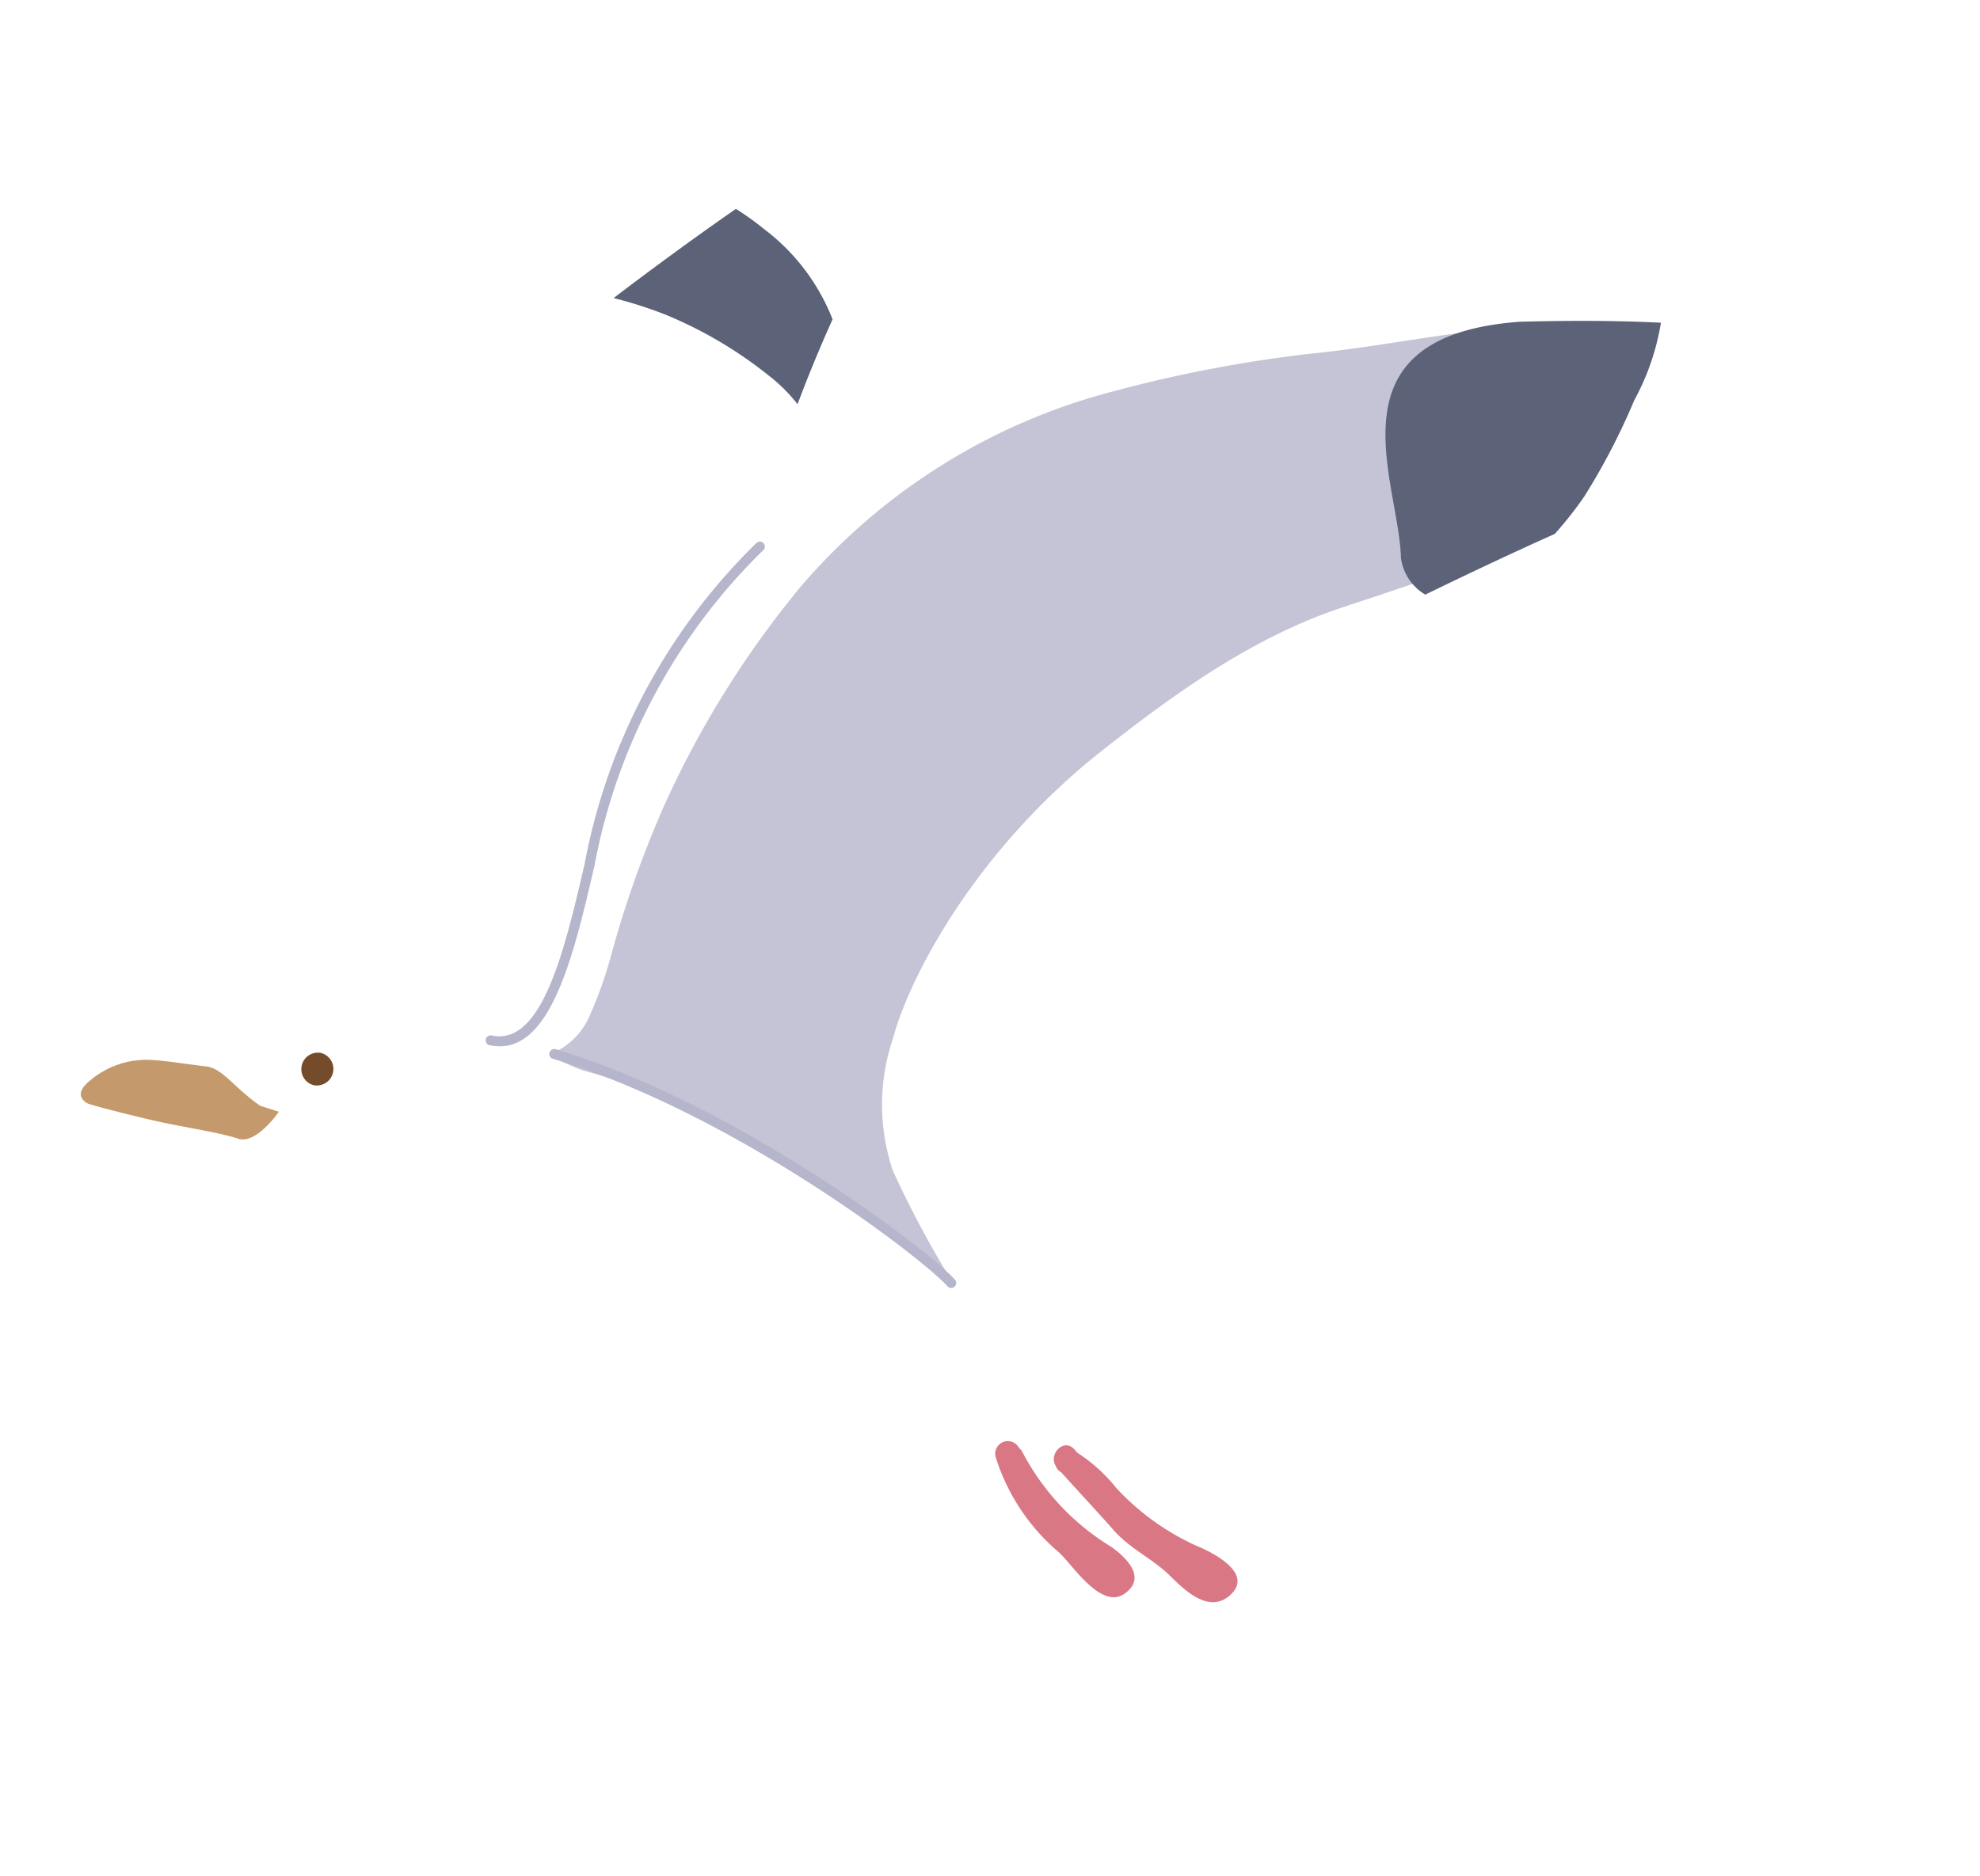 <svg xmlns="http://www.w3.org/2000/svg" xmlns:xlink="http://www.w3.org/1999/xlink" width="88.606" height="83.962" viewBox="0 0 88.606 83.962"><defs><style>.a{fill:#fff;}.b{fill:#c4c4d6;}.c{fill:#5c6277;}.d{fill:#b5b5cc;}.e{fill:#d97884;}.f{fill:#c49a6c;}.g{fill:#754c29;}.h{filter:url(#a);}</style><filter id="a" x="0" y="0" width="88.606" height="83.962" filterUnits="userSpaceOnUse"><feOffset dy="3" input="SourceAlpha"/><feGaussianBlur stdDeviation="3" result="b"/><feFlood flood-color="#002f6c" flood-opacity="0.102"/><feComposite operator="in" in2="b"/><feComposite in="SourceGraphic"/></filter></defs><g transform="translate(3.615 6)"><g class="h" transform="matrix(1, 0, 0, 1, -3.62, -6)"><path class="a" d="M139,1163.772a8.663,8.663,0,0,1,8.029-2.391c2.671.661,3.5,1.9,3.316,1.022s-2.064-8.286-3.269-12-2.935-9.714,1.285-13.89a123.91,123.91,0,0,1,16.808-12.885c4.786-2.726,5.022-.741,3.042,3.07s-5.218,10.927-4.706,13.67c.117.336,4.91-4.423,9.457-6.224,8.8-3.489,36.1-4.586,35.677-2s-.9,4.206-9.052,7.687c-3.412,1.457-13.918,6.455-17.248,8.844-4.948,3.552-12.39,13.065-12.591,17.493s3.3,6.186,7.444,8.356,12.692,6.836,13.124,7.4-.4,1.167-.213,3.034.8,4.042-.687,3.181-9.163-6.777-13.017-6.7-12.736,1.735-19.376-1.2a39.573,39.573,0,0,1-12.492-8.324c-2.276-2.234-4.8-4.527-6.049-5.744S139,1163.772,139,1163.772Z" transform="translate(-129.03 -1116.36)"/></g><path class="b" d="M175.784,1193.36a18.8,18.8,0,0,0,.851-2.376,47.868,47.868,0,0,1,2.453-6.96,43.432,43.432,0,0,1,6.16-9.832,27.543,27.543,0,0,1,13.99-8.673,60.624,60.624,0,0,1,8.749-1.666c3.017-.292,6.089-.978,9.114-1.167,1.388-.087,2.754.427,4.146.367a65.628,65.628,0,0,1-2.562,8.774c-3.017,1.308-6.027,2.313-9.2,3.358-4.047,1.331-7.56,3.857-10.871,6.471-5.519,4.358-8.535,9.959-9.317,12.861a9.254,9.254,0,0,0,0,5.9,45.723,45.723,0,0,0,2.532,4.768s-7.986-7.028-16.411-9.255a10.4,10.4,0,0,1-1.507-.7A3.272,3.272,0,0,0,175.784,1193.36Z" transform="translate(-152.957 -1154.024)"/><path class="c" d="M342.252,1145.415a18.834,18.834,0,0,0-4.649-2.733,19.438,19.438,0,0,0-2.28-.727c1.942-1.479,3.868-2.878,5.472-3.99a12.332,12.332,0,0,1,1.27.911,9.314,9.314,0,0,1,3.056,4.032c-.559,1.241-1.1,2.546-1.567,3.8A7.2,7.2,0,0,0,342.252,1145.415Z" transform="translate(-311.478 -1134.616)"/><path class="c" d="M173.757,1164.853a29.694,29.694,0,0,1-2.233,4.3,16.664,16.664,0,0,1-1.325,1.68c-1.465.653-3.556,1.627-5.794,2.717a2.26,2.26,0,0,1-1.088-1.646c-.083-3.438-3.414-9.925,5.309-10.567,2.35-.064,4.515-.051,6.326.044A10.9,10.9,0,0,1,173.757,1164.853Z" transform="translate(-104.239 -1152.936)"/><g transform="translate(18.121 18.221)"><g transform="translate(0 0)"><path class="d" d="M349.525,1229.806c2.689.581,3.749-3.977,4.684-8a26.58,26.58,0,0,1,7.589-14.184.223.223,0,0,0-.326-.3,27.006,27.006,0,0,0-7.7,14.387c-.889,3.821-1.9,8.151-4.155,7.663a.223.223,0,1,0-.094.436Z" transform="translate(-349.349 -1207.248)"/></g></g><g transform="translate(20.966 40.953)"><g transform="translate(0 0)"><path class="d" d="M327.5,1323.833a.223.223,0,0,0,.212-.369c-1.274-1.4-9.824-7.9-17.861-10.307a.226.226,0,0,0-.278.15.222.222,0,0,0,.149.277c7.954,2.381,16.4,8.8,17.659,10.181A.225.225,0,0,0,327.5,1323.833Z" transform="translate(-309.562 -1313.149)"/></g></g><path class="e" d="M251.808,1395.941l.147.162a7.257,7.257,0,0,1,1.729,1.566,11.138,11.138,0,0,0,3.567,2.581c.615.248,2.587,1.184,1.583,2.17-.934.918-2.011-.093-2.733-.808-.784-.777-1.781-1.2-2.522-2.04-.777-.88-1.577-1.733-2.361-2.605a.478.478,0,0,1-.235-.274C250.64,1396.156,251.347,1395.422,251.808,1395.941Z" transform="translate(-207.349 -1337.077)"/><path class="e" d="M273.445,1395.144a.578.578,0,0,1,.164.21,10.855,10.855,0,0,0,3.955,4.206c.709.5,1.588,1.389.613,2.088-1.071.769-2.36-1.317-2.958-1.843a9.2,9.2,0,0,1-2.826-4.264A.565.565,0,0,1,273.445,1395.144Z" transform="translate(-231.453 -1336.331)"/><path class="f" d="M458.781,1317.458c-1.175-.8-1.675-1.678-2.43-1.764s-1.768-.249-2.355-.284a3.907,3.907,0,0,0-2.909.978c-.646.554-.214.862-.054.954s2.405.654,3.292.844c1.238.265,2.656.474,3.463.744s1.821-1.208,1.821-1.208Z" transform="translate(-450.744 -1273.965)"/><path class="g" d="M440.254,1313.881a.74.74,0,0,1-.312,1.446A.74.74,0,0,1,440.254,1313.881Z" transform="translate(-429.511 -1272.756)"/></g></svg>